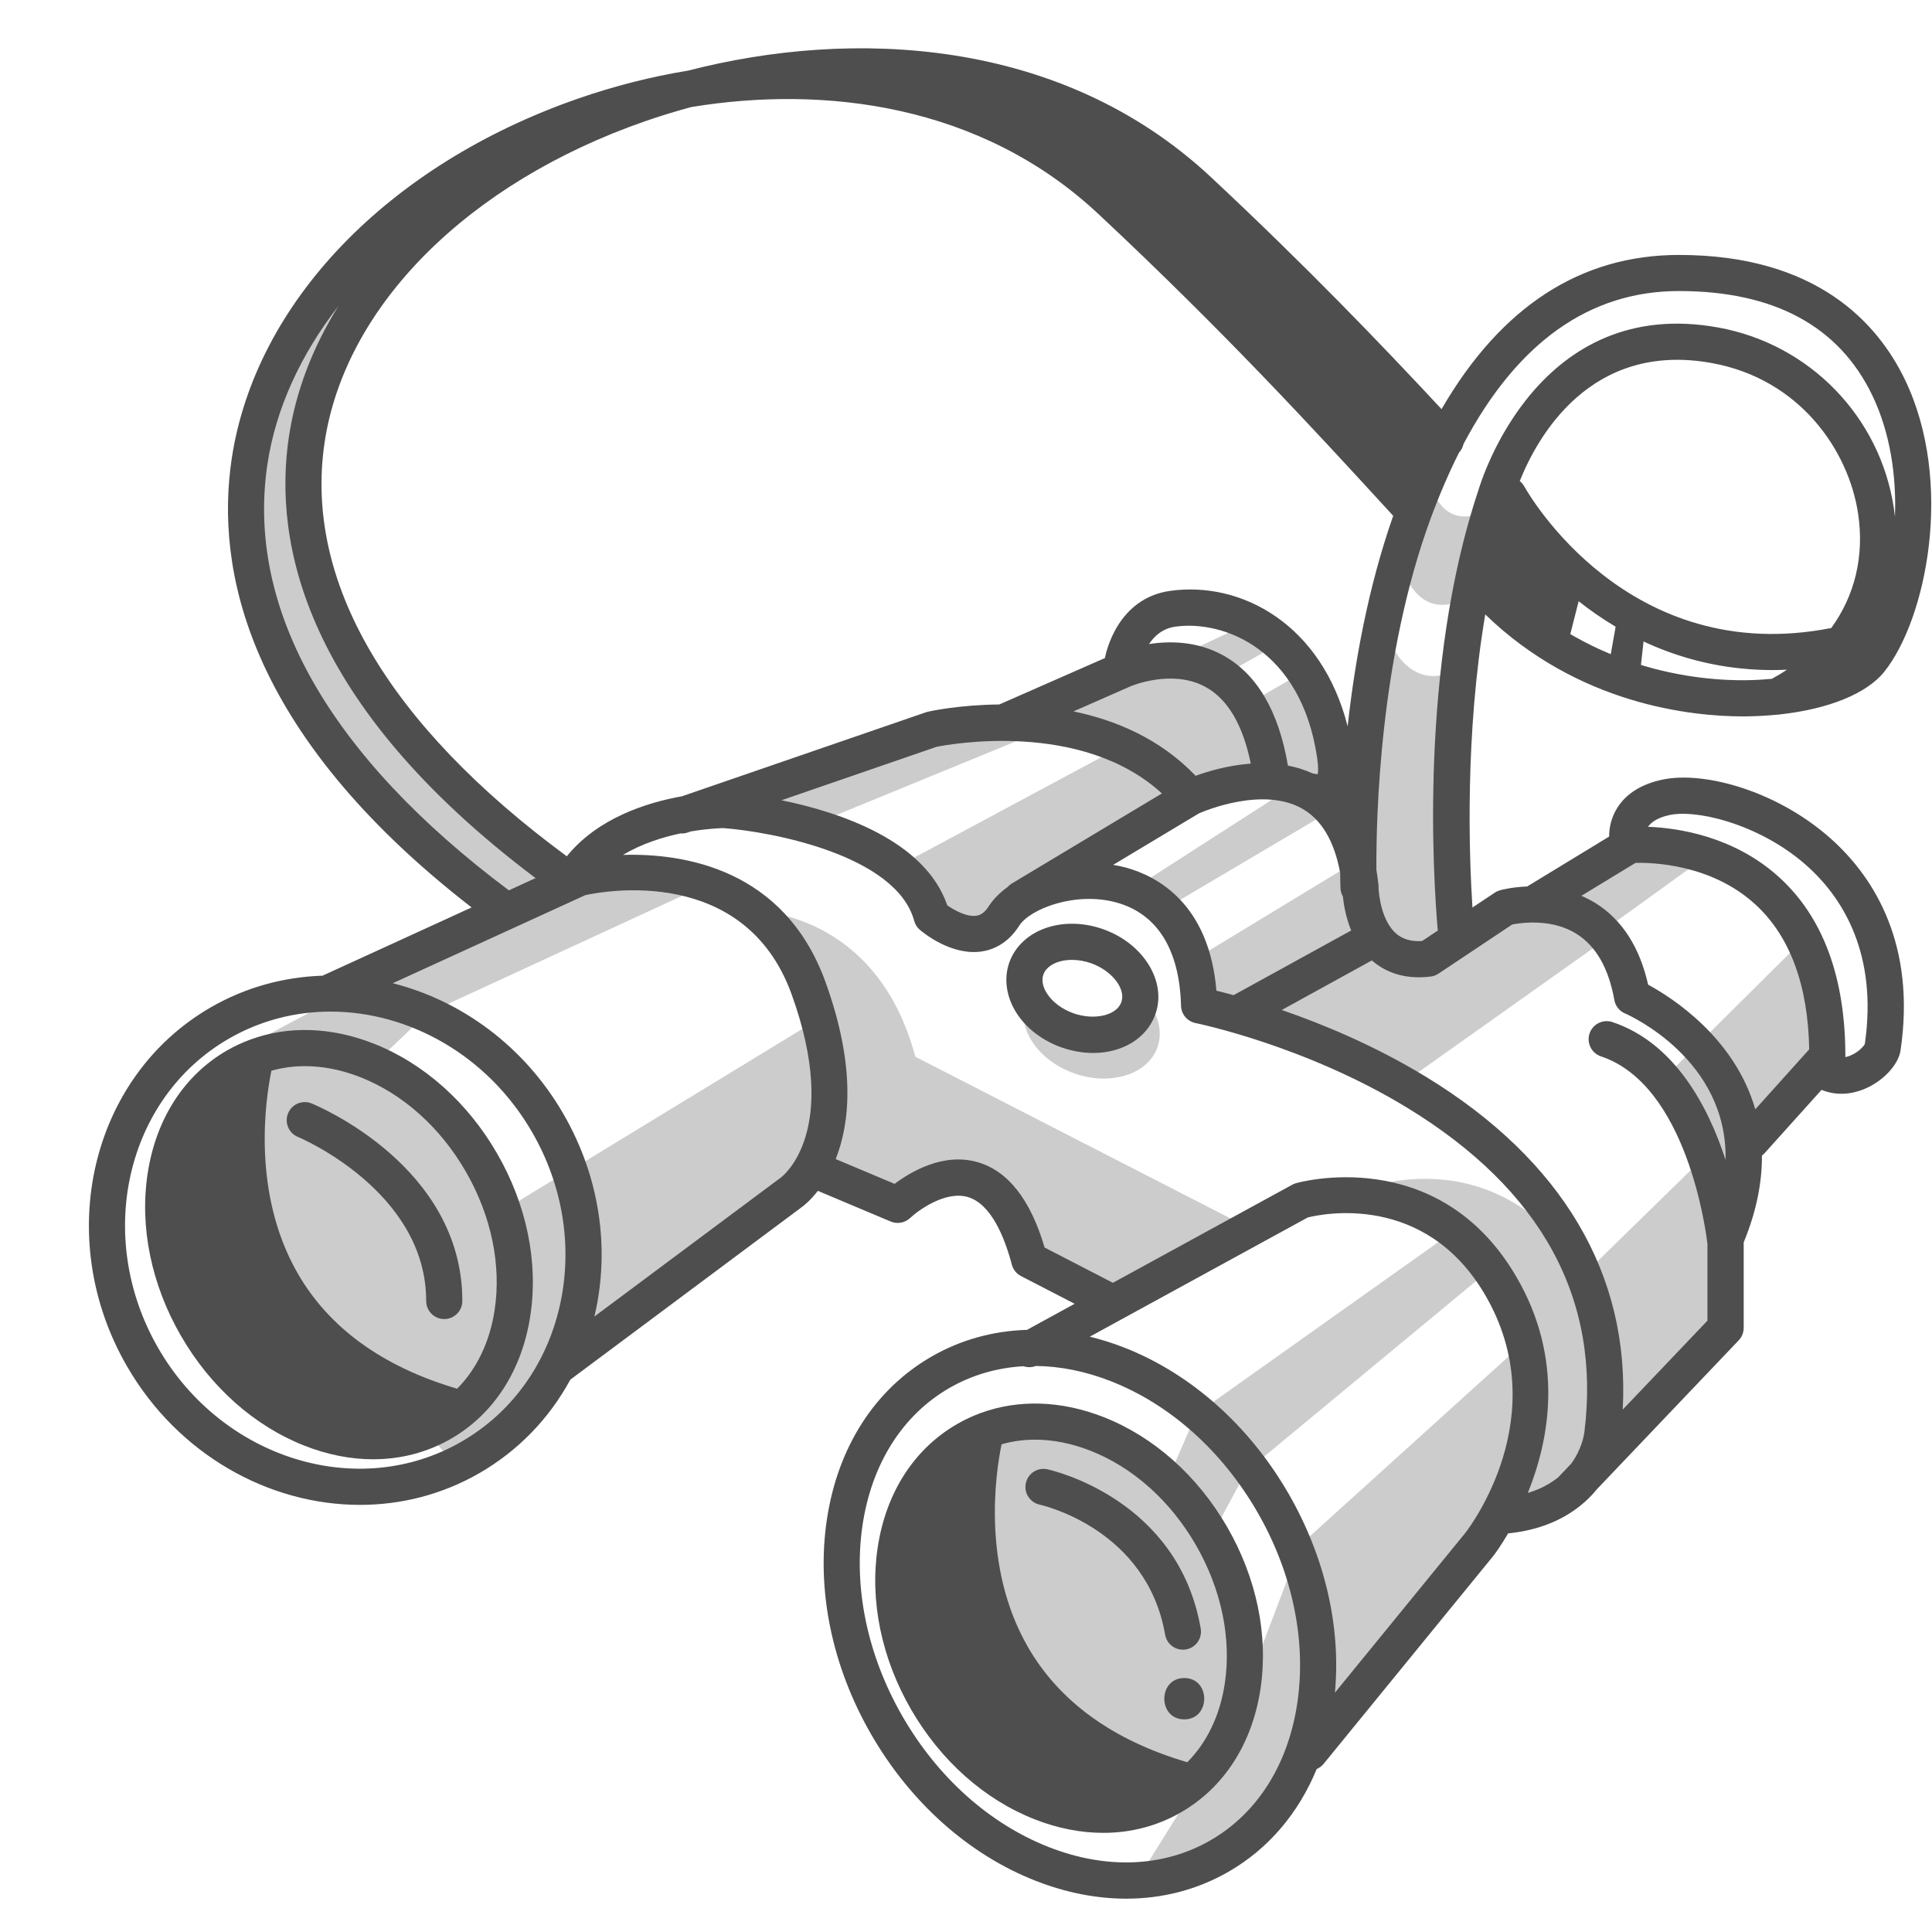 <svg width="120" height="120" viewBox="0 0 120 120" fill="none" xmlns="http://www.w3.org/2000/svg">
<g clip-path="url(#clip0)">
<path d="M89.8 27.354C89.04 28.762 88.385 30.248 87.82 31.775C83.213 26.757 77.351 20.285 68.986 12.462C61.882 5.82 52.128 3.982 42.88 5.5C53.78 2.634 66.076 4.001 74.441 11.821C80.838 17.805 85.773 22.996 89.8 27.354Z" fill="#4E4E4E"/>
<path d="M78.961 48.203L78.936 48.54C76.391 48.37 73.953 49.522 73.953 49.522C70.738 45.691 65.835 44.889 62.286 44.886L69.733 41.613C69.733 41.613 69.798 41.584 69.913 41.539C71.081 41.09 77.643 39.001 78.961 48.203Z" fill="#CCCCCC"/>
<path d="M75.249 95.403C78.461 100.963 77.848 107.457 74.043 110.711C56.617 106.026 61.179 89.123 61.259 88.838C61.259 88.834 61.259 88.834 61.259 88.834C66.002 87.073 72.008 89.787 75.249 95.403Z" fill="#CCCCCC"/>
<path d="M74.043 110.711C73.661 111.038 73.25 111.333 72.804 111.59C67.917 114.41 61.093 111.734 57.56 105.612C54.027 99.493 55.121 92.245 60.008 89.425C60.412 89.191 60.833 88.995 61.259 88.838C61.179 89.123 56.616 106.026 74.043 110.711Z" fill="#4E4E4E"/>
<path d="M34.653 54.175L35.019 54.974L31.47 56.597C0.17 33.633 19.971 9.263 42.88 5.5C21.575 11.102 5.593 32.856 34.653 54.175Z" fill="#CCCCCC"/>
<path d="M29.901 72.201C33.113 77.761 32.5 84.256 28.695 87.509C11.269 82.825 15.828 65.921 15.908 65.636C15.908 65.633 15.908 65.633 15.908 65.633C20.654 63.871 26.657 66.586 29.901 72.201Z" fill="#CCCCCC"/>
<path d="M28.695 87.509C28.313 87.837 27.899 88.132 27.453 88.388C22.57 91.209 15.745 88.533 12.212 82.411C8.679 76.292 9.774 69.043 14.657 66.223C15.061 65.989 15.482 65.793 15.908 65.636C15.828 65.921 11.269 82.825 28.695 87.509Z" fill="#4E4E4E"/>
<path d="M108.754 70.876L112.906 66.265L113.499 65.604C113.499 51.367 101.236 52.487 101.236 52.487L101.172 52.525L95.188 56.17L95.171 56.18" stroke="black" stroke-width="0.5" stroke-linecap="round" stroke-linejoin="round"/>
<path d="M101.107 52.423C101.107 52.423 100.543 50.151 103.482 49.522C107.172 48.73 118.774 52.686 116.929 65.078C116.807 65.893 114.683 67.715 112.906 66.265" stroke="black" stroke-width="0.5" stroke-linecap="round" stroke-linejoin="round"/>
<path d="M98.358 79.186L105.404 72.303C105.404 72.303 108.292 76.154 107.329 82.571L99.792 90.23C99.792 90.23 100.296 82.86 98.358 79.186Z" fill="#CCCCCC"/>
<path d="M105.725 64.603L112.023 58.346C112.023 58.346 114.86 64.16 113.502 66.627L107.653 71.662C107.65 71.662 108.292 64.924 105.725 64.603Z" fill="#CCCCCC"/>
<path d="M103.479 66.849L105.725 64.603C105.725 64.603 108.956 67.811 108.301 71.662C107.65 75.512 103.479 66.849 103.479 66.849Z" fill="#CCCCCC"/>
<path d="M99.949 57.544L96.198 55.529L102.622 52.147L105.725 53.372L99.949 57.544Z" fill="#CCCCCC"/>
<path d="M83.672 74.222C83.672 74.222 92.088 70.093 98.104 78.58C104.12 87.066 96.481 93.294 96.481 93.294H93.448C93.448 93.294 96.885 86.396 94.247 81.759C91.607 77.116 88.247 72.929 83.672 74.222Z" fill="#CCCCCC"/>
<path d="M81.018 95.727L94.495 83.534L94.815 90.593L93.211 94.443L81.676 108.426L81.981 100.539L81.018 95.727Z" fill="#CCCCCC"/>
<path d="M35.369 72.724L50.751 63.348L51.553 70.879L49.253 74.229L35.369 84.329L36.222 77.306L35.369 72.724Z" fill="#CCCCCC"/>
<path d="M56.854 65.636C54.428 56.587 46.93 56.6 46.93 56.6C52.628 61.429 51.55 73.064 51.55 73.064L55.667 74.232L56.793 73.292L57.598 73.84L59.941 73.173L62.722 74.553L64.413 78.515L69.727 80.954L77.639 76.301L56.854 65.636Z" fill="#CCCCCC"/>
<path d="M77.649 43.644L81.018 41.703L82.385 44.574L83.104 49.362L79.497 48.601L77.649 43.644Z" fill="#CCCCCC"/>
<path d="M76.205 41.821L79.497 39.941L77.649 38.664L72.997 40.859L76.205 41.821Z" fill="#CCCCCC"/>
<path d="M55.991 53.693L69.146 46.634L73.317 49.522L64.593 55.137L61.256 57.864L58.564 57.39L55.991 53.693Z" fill="#CCCCCC"/>
<path d="M74.922 59.148L83.906 53.693L84.869 57.865L76.247 62.969L74.922 62.54V59.148Z" fill="#CCCCCC"/>
<path d="M72.676 56.26L82.735 50.315L79.735 49.201L70.751 54.977L72.676 56.26Z" fill="#CCCCCC"/>
<path d="M86.091 39.264C86.091 39.264 87.115 42.787 90.002 41.825L90.461 58.118L87.192 59.466L84.868 56.597L84.384 51.877L86.091 39.264Z" fill="#CCCCCC"/>
<path d="M71.277 62.2C71.293 62.523 71.248 62.848 71.139 63.159C70.539 64.853 68.219 65.578 65.96 64.779C64.949 64.42 64.121 63.817 63.57 63.111C63.637 64.548 64.869 66.014 66.714 66.666C68.973 67.465 71.293 66.74 71.893 65.046C72.223 64.109 71.957 63.072 71.277 62.2Z" fill="#CCCCCC"/>
<path d="M77.649 91.189L91.928 79.362L90.147 76.574L74.922 87.384L77.649 91.189Z" fill="#CCCCCC"/>
<path d="M26.491 62.969L43.461 55.137L36.097 54.656L23.584 61.394L26.491 62.969Z" fill="#CCCCCC"/>
<path d="M93.532 56.26L81.535 64.551L87.086 67.314L99.949 58.185L93.532 56.26Z" fill="#CCCCCC"/>
<path d="M88.27 59.899L85.51 58.827L77.649 62.533L81.66 64.603" fill="#CCCCCC"/>
<path d="M74.28 87.878L72.676 91.555L75.243 95.406L77.489 91.234L74.28 87.878Z" fill="#CCCCCC"/>
<path d="M80.377 97.01L76.366 107.563L70.626 116.778C70.626 116.778 79.093 115.768 80.377 110.239C81.66 104.711 82.623 99.256 80.377 97.01Z" fill="#CCCCCC"/>
<path d="M26.471 62.998L23.263 66.059L12.995 66.207L21.44 61.715L26.471 62.998Z" fill="#CCCCCC"/>
<path d="M35.456 72.624L31.239 75.191L31.9 82.128L29.856 86.768L26.471 88.873L28.695 91.533L33.521 86.614L35.985 80.951L35.456 72.624Z" fill="#CCCCCC"/>
<path d="M51.499 50.806L64.012 45.672H57.916L46.93 49.545L51.499 50.806Z" fill="#CCCCCC"/>
<path d="M97.251 40.499L98.358 36.142L93.105 30.148L92.043 36.286L97.251 40.499Z" fill="#4E4E4E"/>
<path d="M99.949 41.18L100.562 37.74L102.215 38.664L101.797 42.425L99.949 41.18Z" fill="#4E4E4E"/>
<path d="M87.436 36.046C87.436 36.046 88.398 38.292 90.644 37.329L91.928 31.875C91.928 31.875 90.002 32.837 89.04 30.591L87.436 36.046Z" fill="#CCCCCC"/>
<path d="M23.195 64.814C20.558 63.781 17.901 63.704 15.559 64.567C15.552 64.571 15.546 64.574 15.539 64.574C15.042 64.757 14.561 64.981 14.095 65.248C11.432 66.785 9.68 69.505 9.167 72.91C8.666 76.218 9.401 79.792 11.24 82.972C13.075 86.152 15.803 88.575 18.918 89.797C20.349 90.359 21.787 90.638 23.176 90.638C24.896 90.638 26.542 90.211 28.015 89.361C30.678 87.824 32.43 85.103 32.943 81.698C33.444 78.39 32.709 74.816 30.87 71.636C29.038 68.46 26.311 66.037 23.195 64.814ZM19.736 87.708C17.092 86.672 14.766 84.593 13.184 81.852C11.602 79.112 10.964 76.058 11.387 73.25C11.737 70.93 12.786 69.024 14.371 67.776C14.009 70.654 13.925 75.615 16.512 80.155C18.504 83.652 21.703 86.226 26.032 87.837C24.145 88.613 21.947 88.575 19.736 87.708ZM30.723 81.365C30.424 83.348 29.613 85.029 28.393 86.255C23.763 84.891 20.426 82.475 18.472 79.058C15.629 74.084 16.486 68.315 16.858 66.505C17.526 66.316 18.222 66.22 18.941 66.22C20.054 66.22 21.212 66.448 22.374 66.903C25.018 67.94 27.344 70.019 28.926 72.759C30.511 75.502 31.149 78.557 30.723 81.365Z" fill="#4E4E4E"/>
<path d="M68.543 88.016C65.906 86.983 63.249 86.906 60.906 87.769C60.9 87.772 60.894 87.775 60.887 87.775C60.39 87.958 59.908 88.183 59.443 88.453C56.78 89.989 55.028 92.71 54.515 96.115C54.014 99.423 54.749 102.997 56.588 106.177C58.426 109.357 61.15 111.779 64.266 113.002C65.697 113.563 67.134 113.842 68.524 113.842C70.244 113.842 71.89 113.416 73.362 112.562C76.025 111.025 77.778 108.304 78.291 104.9C78.791 101.592 78.057 98.017 76.218 94.838C74.379 91.658 71.659 89.239 68.543 88.016ZM65.084 110.91C62.44 109.873 60.114 107.794 58.532 105.054C56.95 102.314 56.312 99.259 56.735 96.452C57.085 94.132 58.134 92.226 59.719 90.978C59.357 93.856 59.273 98.816 61.859 103.357C63.852 106.854 67.051 109.427 71.379 111.038C69.496 111.815 67.295 111.776 65.084 110.91ZM76.074 104.566C75.775 106.549 74.963 108.231 73.744 109.456C69.114 108.093 65.777 105.676 63.823 102.259C60.98 97.286 61.837 91.517 62.209 89.707C62.877 89.518 63.573 89.421 64.291 89.421C65.405 89.421 66.563 89.649 67.725 90.105C70.369 91.141 72.695 93.221 74.277 95.961C75.859 98.704 76.497 101.759 76.074 104.566Z" fill="#4E4E4E"/>
<path d="M68.527 57.717C67.369 57.306 66.146 57.265 65.087 57.598C63.926 57.961 63.053 58.757 62.69 59.78C62.328 60.804 62.508 61.972 63.178 62.982C63.794 63.91 64.773 64.644 65.928 65.055C66.595 65.289 67.263 65.402 67.898 65.402C69.688 65.402 71.229 64.51 71.764 62.992C72.483 60.971 71.03 58.606 68.527 57.717ZM69.65 62.244C69.358 63.072 67.969 63.393 66.679 62.938C65.986 62.694 65.392 62.257 65.049 61.737C64.885 61.49 64.638 61.009 64.808 60.528C64.978 60.047 65.475 59.828 65.758 59.738C66.011 59.658 66.287 59.62 66.579 59.62C66.971 59.62 67.381 59.69 67.779 59.831C69.069 60.294 69.942 61.417 69.65 62.244Z" fill="#4E4E4E"/>
<path d="M113.984 52.336C110.611 49.169 105.876 47.86 103.248 48.425C101.945 48.704 101.002 49.297 100.446 50.186C100.045 50.828 99.946 51.483 99.946 51.961L94.857 55.06C93.894 55.099 93.224 55.278 93.163 55.298C93.051 55.33 92.942 55.378 92.842 55.445L91.456 56.369C91.241 53.02 90.991 45.617 92.252 38.163C98.05 43.779 105.083 44.497 108.269 44.497C108.369 44.497 108.465 44.497 108.558 44.494C109.193 44.484 109.809 44.446 110.406 44.388C110.457 44.388 110.512 44.382 110.563 44.372C113.554 44.045 115.947 43.086 117.035 41.725C119.644 38.462 121.396 29.985 118.322 23.587C116.621 20.051 112.806 15.835 104.287 15.835C98.168 15.835 93.224 19.053 89.537 25.412C85.767 21.36 81.153 16.553 75.214 11.002C65.896 2.297 52.917 1.761 42.739 4.386C40.464 4.758 38.173 5.336 35.892 6.128C24.084 10.239 15.844 18.812 14.391 28.499C13.38 35.237 15.212 45.447 29.292 56.363L20.032 60.602C17.644 60.679 15.267 61.314 13.091 62.568C5.615 66.884 3.279 76.882 7.884 84.856C11.057 90.349 16.704 93.471 22.358 93.471C24.912 93.471 27.466 92.832 29.789 91.491C32.192 90.102 34.114 88.106 35.423 85.693L49.817 74.963C49.875 74.922 50.299 74.611 50.799 73.966L55.323 75.871C55.734 76.045 56.209 75.955 56.533 75.65C57.059 75.156 58.728 73.953 60.101 74.347C61.564 74.764 62.402 76.863 62.848 78.551C62.928 78.859 63.136 79.115 63.419 79.26L66.749 80.98L63.788 82.6C61.676 82.664 59.658 83.219 57.845 84.269C54.342 86.29 52.038 89.877 51.361 94.366C50.697 98.762 51.675 103.511 54.12 107.743C56.565 111.975 60.188 115.2 64.327 116.82C66.22 117.561 68.119 117.93 69.952 117.93C72.214 117.93 74.379 117.369 76.314 116.252C78.785 114.828 80.652 112.623 81.782 109.877C81.942 109.809 82.093 109.703 82.212 109.556L92.768 96.622C92.784 96.603 93.169 96.102 93.673 95.242C95.775 95.03 97.299 94.279 98.377 93.336C98.399 93.317 98.422 93.301 98.441 93.282L98.448 93.275C98.73 93.022 98.983 92.752 99.205 92.479L107.993 83.251C108.192 83.043 108.304 82.764 108.304 82.478V77.168C109.123 75.175 109.447 73.382 109.437 71.774C109.495 71.732 109.549 71.684 109.598 71.63L113.14 67.693C113.535 67.853 113.948 67.936 114.372 67.936C114.812 67.936 115.258 67.85 115.707 67.677C116.904 67.215 117.908 66.168 118.046 65.245C119.021 58.644 116.377 54.582 113.984 52.336ZM113.743 39.007C101.127 41.488 94.944 30.691 94.674 30.209C94.6 30.078 94.507 29.969 94.395 29.879C95.463 27.203 98.749 21.174 106.325 22.55C111.786 23.542 114.824 27.97 115.412 31.916C115.806 34.554 115.197 37.008 113.743 39.007ZM108.519 42.248C105.603 42.296 98.319 41.693 92.771 35.468C92.99 34.486 93.237 33.514 93.519 32.555C94.366 33.755 95.881 35.632 98.088 37.371C100.716 39.444 104.752 41.619 110.105 41.619C110.396 41.619 110.695 41.61 110.997 41.597C110.692 41.796 110.377 41.988 110.047 42.165C109.565 42.21 109.058 42.239 108.519 42.248ZM104.281 18.077C110.185 18.077 114.224 20.256 116.291 24.556C117.411 26.885 117.792 29.561 117.699 32.086C117.68 31.919 117.658 31.753 117.635 31.586C116.788 25.89 112.405 21.373 106.729 20.343C95.608 18.321 92.056 29.667 91.822 30.463C88.154 41.417 89.027 54.666 89.303 57.8L88.328 58.449C87.647 58.493 87.115 58.336 86.707 57.977C85.828 57.207 85.626 55.606 85.623 55.057C85.623 55.019 85.619 54.977 85.616 54.938C85.584 54.627 85.539 54.325 85.491 54.033C85.469 50.818 85.683 40.804 88.876 32.163C89.418 30.697 90.002 29.346 90.628 28.104C90.766 27.954 90.859 27.774 90.898 27.585C94.238 21.273 98.724 18.077 104.281 18.077ZM75.554 61.535C75.101 56.135 71.893 54.431 69.952 53.892C69.685 53.819 69.416 53.764 69.14 53.719L74.469 50.52C74.88 50.34 78.448 48.858 80.867 50.218C82.08 50.899 82.873 52.237 83.239 54.203C83.245 54.762 83.258 55.108 83.261 55.185C83.267 55.368 83.325 55.535 83.409 55.686C83.463 56.215 83.598 56.995 83.925 57.794L76.622 61.811C76.208 61.696 75.846 61.606 75.554 61.535ZM35.205 53.186C24.071 44.985 18.87 36.094 20.163 27.469C21.434 19.002 29.057 11.362 40.057 7.534C40.981 7.213 41.94 6.918 42.928 6.651C51.239 5.281 60.951 6.488 68.216 13.284C76.048 20.609 81.647 26.712 86.149 31.618L86.534 32.038C84.974 36.482 84.14 41.144 83.704 45.117C82.106 38.789 77.12 36.078 72.679 36.7C69.406 37.162 68.697 40.509 68.63 40.872L62.068 43.756C59.597 43.779 57.8 44.167 57.621 44.209C57.579 44.218 57.541 44.228 57.502 44.244L42.36 49.458C40.182 49.846 37.124 50.809 35.205 53.186ZM74.261 48.187C72.066 45.89 69.31 44.732 66.675 44.186L70.192 42.64C70.218 42.63 72.791 41.513 74.89 42.675C76.266 43.435 77.203 45.036 77.688 47.43C76.282 47.533 75.031 47.905 74.261 48.187ZM81.843 48.088C81.779 48.085 81.673 48.072 81.519 48.033C81.021 47.806 80.508 47.651 79.995 47.552C79.42 44.16 78.063 41.853 75.958 40.698C74.354 39.816 72.65 39.803 71.367 40.005C71.694 39.511 72.204 39.036 72.993 38.924C75.987 38.5 80.81 40.316 81.808 47.051C81.897 47.674 81.875 47.959 81.843 48.088ZM58.169 46.387C58.92 46.236 67.17 44.7 72.169 49.282L62.828 54.887C62.732 54.945 62.652 55.015 62.581 55.096C62.097 55.449 61.693 55.849 61.404 56.302C61.115 56.758 60.836 56.847 60.653 56.876C60.05 56.969 59.267 56.533 58.837 56.231C57.454 52.201 52.163 50.446 48.54 49.705L58.169 46.387ZM88.414 27.511C88.074 28.207 87.747 28.932 87.432 29.693C82.969 24.828 77.434 18.828 69.753 11.644C67.09 9.154 63.951 7.248 60.499 5.949C65.228 6.937 69.801 9.026 73.67 12.645C79.841 18.411 84.577 23.372 88.414 27.511ZM16.611 28.83C17.128 25.38 18.674 22.03 21.02 19.008C19.425 21.565 18.366 24.305 17.943 27.135C16.961 33.675 18.857 43.692 33.264 54.54L31.608 55.301C20.452 46.952 15.264 37.811 16.611 28.83ZM28.666 89.543C22.265 93.24 13.813 90.634 9.828 83.733C5.843 76.831 7.81 68.209 14.214 64.513C16.188 63.374 18.357 62.832 20.529 62.832C25.403 62.832 30.296 65.549 33.052 70.324C34.99 73.68 35.593 77.534 34.753 81.175C33.915 84.788 31.753 87.76 28.666 89.543ZM48.499 73.141L36.915 81.775C36.922 81.743 36.931 81.711 36.941 81.679C37.91 77.482 37.22 73.048 35 69.198C32.558 64.969 28.647 62.145 24.395 61.07L36.354 55.599C37.442 55.359 46.259 53.697 49.172 61.766C52.221 70.221 48.662 73.019 48.499 73.141ZM75.185 114.305C72.284 115.979 68.719 116.127 65.142 114.725C61.474 113.287 58.25 110.409 56.061 106.617C53.873 102.824 52.991 98.592 53.578 94.7C54.152 90.901 56.065 87.885 58.965 86.213C60.371 85.401 61.93 84.952 63.573 84.859C63.817 84.942 64.086 84.939 64.336 84.843C65.854 84.859 67.433 85.173 69.008 85.793C72.672 87.23 75.897 90.111 78.089 93.901C80.28 97.69 81.159 101.926 80.572 105.818C79.998 109.617 78.085 112.633 75.185 114.305ZM82.915 105.134C83.296 101.03 82.289 96.683 80.036 92.778C77.594 88.546 73.969 85.321 69.83 83.701C69.117 83.421 68.402 83.2 67.689 83.023L81.23 75.618C82.103 75.4 88.501 74.046 92.232 80.409C96.628 87.907 91.231 94.934 91.013 95.213L82.915 105.134ZM94.167 79.276C89.296 70.966 80.572 73.468 80.482 73.494C80.409 73.516 80.335 73.548 80.267 73.584L69.124 79.677L64.882 77.485C64.003 74.498 62.597 72.714 60.701 72.178C58.567 71.575 56.536 72.801 55.567 73.532L51.906 71.992C52.773 69.81 53.186 66.294 51.277 61.006C48.73 53.947 42.457 52.987 38.699 53.1C39.845 52.407 41.148 52.002 42.264 51.765C42.412 51.778 42.566 51.758 42.717 51.707L42.9 51.643C43.949 51.467 44.741 51.438 44.914 51.434C47.883 51.653 55.667 53.1 56.783 57.197C56.841 57.415 56.966 57.608 57.136 57.755C57.332 57.922 59.09 59.379 60.977 59.097C61.635 59 62.575 58.644 63.297 57.508C63.977 56.437 66.82 55.355 69.352 56.058C71.88 56.758 73.263 58.975 73.356 62.472C73.369 62.995 73.744 63.441 74.258 63.544C74.325 63.557 81.057 64.933 87.407 68.806C95.743 73.892 99.445 80.662 98.409 88.947C98.387 89.13 98.249 90.012 97.588 90.914L96.805 91.735C96.802 91.738 96.798 91.745 96.795 91.748C96.317 92.139 95.698 92.489 94.895 92.73C96.234 89.428 97.186 84.422 94.167 79.276ZM100.79 87.554C101.249 79.176 97.052 72.06 88.578 66.887C85.391 64.943 82.157 63.608 79.613 62.732L85.212 59.652C85.215 59.655 85.215 59.655 85.218 59.658C85.876 60.239 87.041 60.881 88.86 60.656C89.033 60.634 89.197 60.573 89.345 60.476L93.92 57.425C94.135 57.38 94.568 57.309 95.107 57.3C95.139 57.303 95.171 57.3 95.204 57.3C96.006 57.297 97.023 57.438 97.924 58.006C99.131 58.763 99.92 60.146 100.27 62.113C100.337 62.482 100.581 62.796 100.928 62.944C101.239 63.079 107.3 65.809 107.178 72.037C106.094 68.723 104.024 64.776 100.151 63.483C99.564 63.287 98.926 63.605 98.73 64.192C98.534 64.779 98.852 65.418 99.439 65.613C104.797 67.401 105.969 76.529 106.052 77.267V82.029L100.79 87.554ZM109.023 68.902C107.743 64.436 103.819 61.943 102.368 61.16C101.842 58.83 100.751 57.13 99.115 56.103C98.82 55.92 98.521 55.769 98.223 55.641L101.579 53.597C102.551 53.565 106.273 53.648 109.03 56.177C111.176 58.147 112.299 61.173 112.373 65.177L109.023 68.902ZM115.826 64.853C115.726 65.036 115.277 65.501 114.68 65.645C114.658 65.652 114.638 65.649 114.616 65.655C114.616 65.639 114.619 65.623 114.619 65.604C114.619 60.717 113.239 56.982 110.522 54.502C107.695 51.922 104.188 51.422 102.362 51.354C102.561 51.066 102.952 50.783 103.713 50.62C105.43 50.254 109.524 51.236 112.444 53.972C114.443 55.846 116.641 59.251 115.826 64.853Z" fill="#4E4E4E"/>
<path d="M65.052 91.26C64.449 91.129 63.852 91.51 63.717 92.117C63.582 92.72 63.968 93.32 64.571 93.455C64.843 93.516 71.235 95.014 72.368 101.534C72.464 102.08 72.936 102.465 73.472 102.465C73.536 102.465 73.6 102.458 73.664 102.449C74.274 102.343 74.684 101.762 74.578 101.149C73.186 93.118 65.386 91.334 65.052 91.26Z" fill="#4E4E4E"/>
<path d="M19.355 68.537C18.78 68.302 18.126 68.578 17.891 69.153C17.657 69.727 17.933 70.382 18.504 70.616C18.584 70.648 26.471 73.969 26.471 80.806C26.471 81.426 26.975 81.929 27.594 81.929C28.213 81.929 28.717 81.426 28.717 80.806C28.717 72.448 19.736 68.694 19.355 68.537Z" fill="#4E4E4E"/>
<path d="M73.558 104.226C71.906 104.226 71.902 106.793 73.558 106.793C75.207 106.793 75.21 104.226 73.558 104.226Z" fill="#4E4E4E"/>
</g>
<defs>
<clipPath id="clip0">
<rect y="3" width="120" height="114.93" fill="white"/>
</clipPath>
</defs>
</svg>
